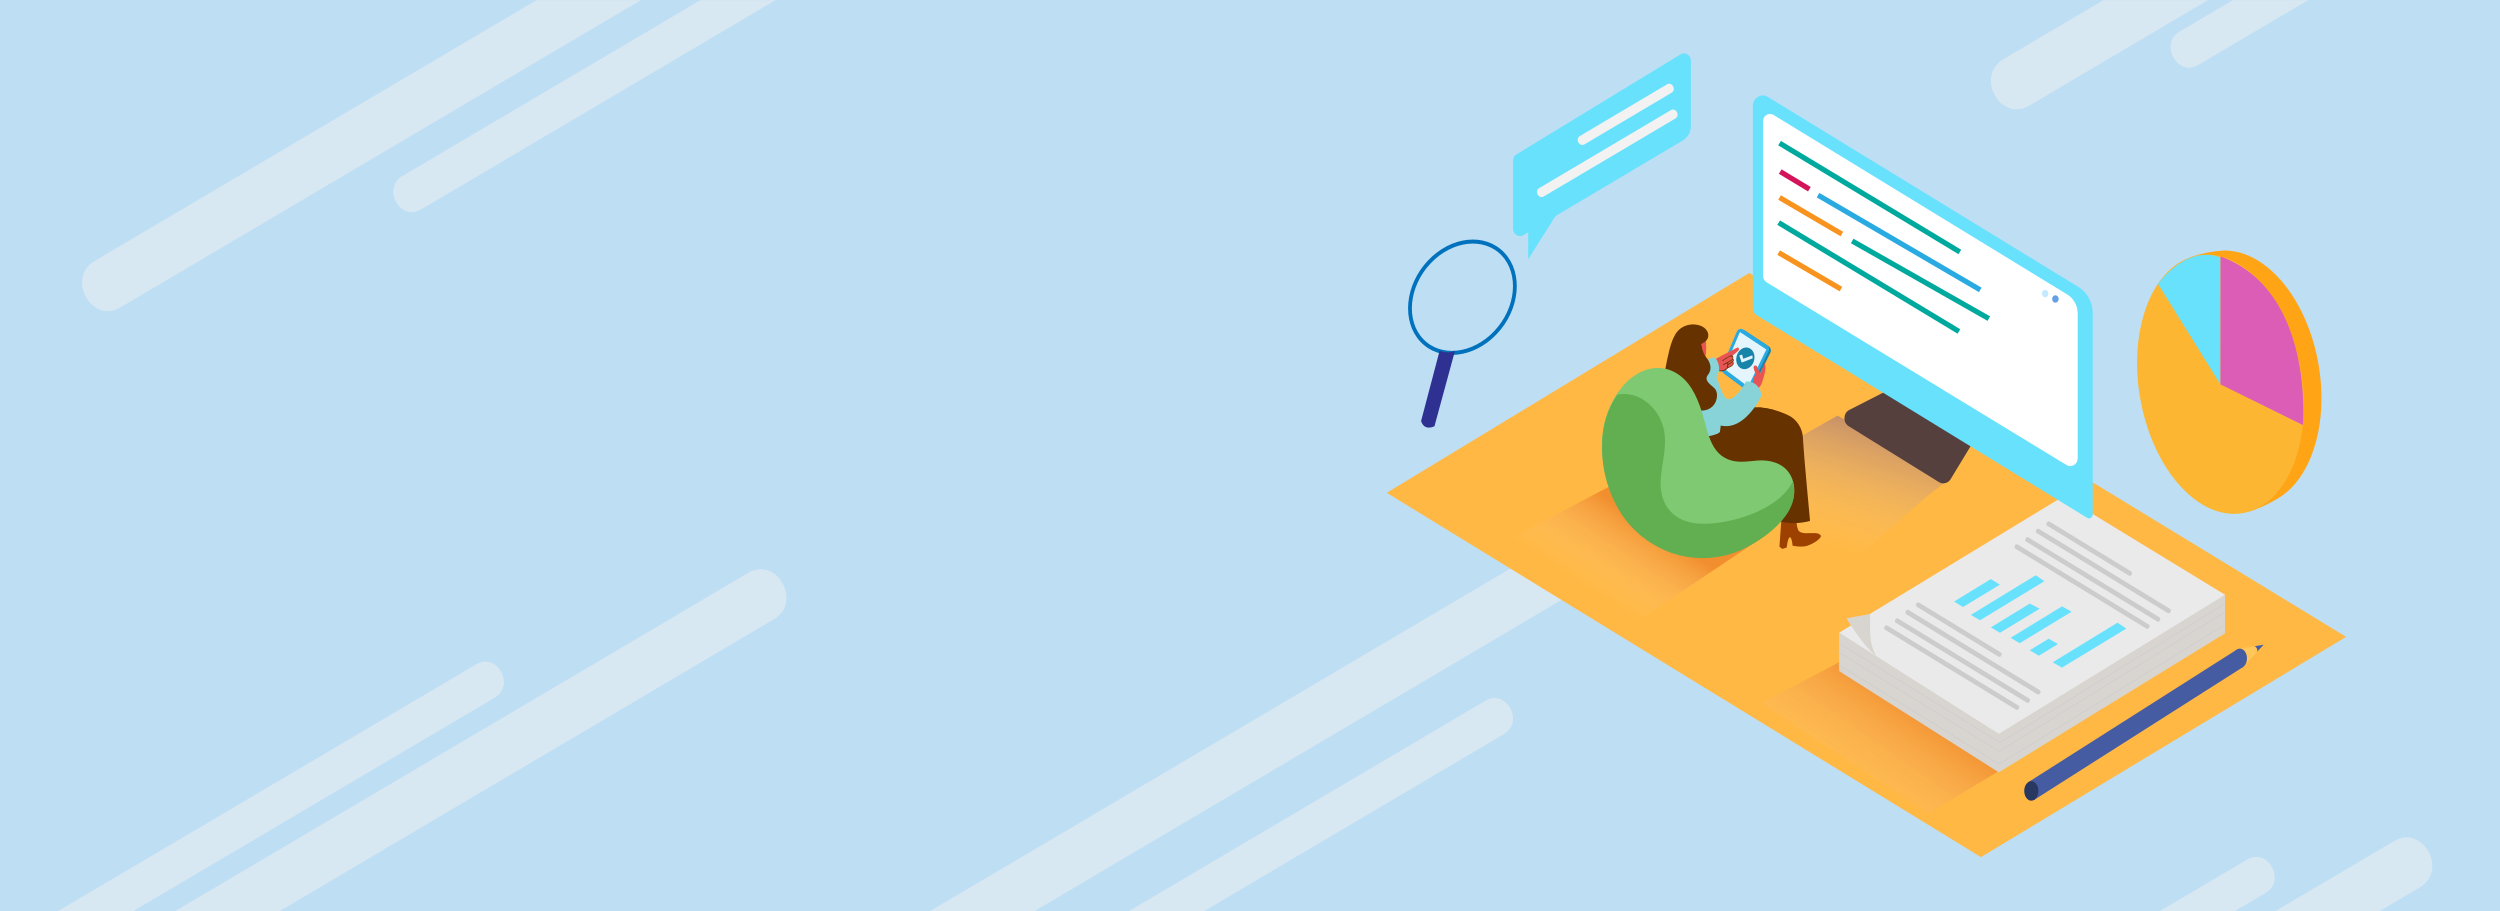<svg width="1920" height="700" viewBox="0 0 1920 700" fill="none" xmlns="http://www.w3.org/2000/svg" xmlns:xlink="http://www.w3.org/1999/xlink">
	<desc>
			Created with Pixso.
	</desc>
	<defs>
		<linearGradient id="paint_linear_83_12_0" x1="1424.011" y1="627.799" x2="1480.771" y2="546.558" gradientUnits="userSpaceOnUse">
			<stop stop-color="#FFFFFF" stop-opacity="0"/>
			<stop offset="1" stop-color="#D43500"/>
		</linearGradient>
		<linearGradient id="paint_linear_83_13_0" x1="1224.711" y1="454.738" x2="1261.034" y2="399.884" gradientUnits="userSpaceOnUse">
			<stop stop-color="#FFFFFF" stop-opacity="0"/>
			<stop offset="1" stop-color="#D43500"/>
		</linearGradient>
		<linearGradient id="paint_linear_87_14_0" x1="1389.39" y1="415.889" x2="1425.251" y2="301.59" gradientUnits="userSpaceOnUse">
			<stop stop-color="#FFFFFF" stop-opacity="0"/>
			<stop offset="0.98" stop-color="#0800BF"/>
		</linearGradient>
	</defs>
	<rect id="직사각형 18" width="1920" height="700" fill="#BEDEF3"/>
	<mask id="mask87_76" mask-type="alpha" maskUnits="userSpaceOnUse" x="0" y="0" width="1920" height="700">
		<rect id="직사각형 18" width="1920" height="700" fill="#BEDEF3"/>
	</mask>
	<g mask="url(#mask87_76)">
		<path id="path" d="M574.665 439.931L9.64 773.44C-12.402 786.421 7.292 822.189 29.335 809.208L594.36 475.56C616.402 462.579 596.707 426.949 574.665 439.931Z" fill-rule="nonzero" fill="#F2F2F2" fill-opacity="0.5"/>
	</g>
	<g mask="url(#mask87_76)">
		<path id="path" d="M1274.66 368.931L709.64 702.44C687.598 715.421 707.292 751.189 729.335 738.208L1294.36 404.56C1316.4 391.579 1296.71 355.949 1274.66 368.931Z" fill-rule="nonzero" fill="#F2F2F2" fill-opacity="0.5"/>
	</g>
	<g mask="url(#mask87_76)">
		<path id="path" d="M2103.66 -288.069L1538.64 45.44C1516.6 58.421 1536.29 94.189 1558.34 81.207L2123.36 -252.44C2145.4 -265.421 2125.71 -301.051 2103.66 -288.069Z" fill-rule="nonzero" fill="#F2F2F2" fill-opacity="0.5"/>
	</g>
	<g mask="url(#mask87_76)">
		<path id="path" d="M637.665 -133.069L72.64 200.44C50.598 213.421 70.293 249.189 92.335 236.208L657.36 -97.44C679.402 -110.421 659.707 -146.051 637.665 -133.069Z" fill-rule="nonzero" fill="#F2F2F2" fill-opacity="0.5"/>
	</g>
	<g mask="url(#mask87_76)">
		<path id="path" d="M1838.66 645.931L1273.64 979.44C1251.6 992.421 1271.29 1028.19 1293.34 1015.21L1858.36 681.56C1880.4 668.579 1860.71 632.949 1838.66 645.931Z" fill-rule="nonzero" fill="#F2F2F2" fill-opacity="0.5"/>
	</g>
	<g mask="url(#mask87_76)">
		<path id="path" d="M365.873 510.11L-41.057 750.237C-56.932 759.583 -42.748 785.336 -26.873 775.989L380.057 535.763C395.932 526.417 381.748 500.764 365.873 510.11Z" fill-rule="nonzero" fill="#F2F2F2" fill-opacity="0.5"/>
	</g>
	<g mask="url(#mask87_76)">
		<path id="path" d="M715.873 -104.89L308.943 135.237C293.068 144.583 307.252 170.336 323.127 160.989L730.057 -79.237C745.932 -88.583 731.748 -114.236 715.873 -104.89Z" fill-rule="nonzero" fill="#F2F2F2" fill-opacity="0.5"/>
	</g>
	<g mask="url(#mask87_76)">
		<path id="path" d="M2080.87 -215.89L1673.94 24.237C1658.07 33.584 1672.25 59.336 1688.13 49.989L2095.06 -190.237C2110.93 -199.583 2096.75 -225.236 2080.87 -215.89Z" fill-rule="nonzero" fill="#F2F2F2" fill-opacity="0.5"/>
	</g>
	<g mask="url(#mask87_76)">
		<path id="path" d="M1725.87 660.11L1318.94 900.237C1303.07 909.583 1317.25 935.336 1333.13 925.989L1740.06 685.763C1755.93 676.417 1741.75 650.764 1725.87 660.11Z" fill-rule="nonzero" fill="#F2F2F2" fill-opacity="0.5"/>
	</g>
	<g mask="url(#mask87_76)">
		<path id="path" d="M1140.87 538.11L733.943 778.237C718.068 787.583 732.252 813.336 748.127 803.989L1155.06 563.763C1170.93 554.417 1156.75 528.764 1140.87 538.11Z" fill-rule="nonzero" fill="#F2F2F2" fill-opacity="0.5"/>
	</g>
	<path id="polygon" d="M1343.39 209.629L1065 378.478L1521.34 658.273L1801.8 489.103L1343.39 209.629Z" fill-rule="nonzero" fill="#FFB844"/>
	<g opacity="0.32">
		<path id="polyline" d="M1615.33 543.833L1480.89 624.801L1352.65 540.067L1474.59 475.922L1615.33 543.833Z" fill-rule="nonzero" fill="url(#paint_linear_83_12_0)"/>
	</g>
	<g opacity="0.32">
		<path id="polyline" d="M1356.54 410.687L1250 482.19L1143.48 422.356L1265.4 358.211L1356.54 410.687Z" fill-rule="nonzero" fill="url(#paint_linear_83_13_0)"/>
	</g>
	<path id="path" d="M1727.17 392.922C1734.35 390.741 1741.17 387.669 1747.63 383.706C1756.08 378.032 1739.33 379.593 1736.85 380.163C1734.38 380.732 1727.17 392.922 1727.17 392.922Z" fill-rule="nonzero" fill="#FFA515"/>
	<path id="path" d="M1680.42 198.331C1689.45 194.759 1698.78 192.843 1708.42 192.583C1725.7 191.741 1692.48 206.235 1692.48 206.235L1680.42 198.331Z" fill-rule="nonzero" fill="#FFA515"/>
	<ellipse id="ellipse" rx="62.607" ry="98.712" transform="matrix(0.978 -0.209 0.186 0.983 1718.95 290.425)" fill="#FFA515"/>
	<ellipse id="ellipse" rx="62.607" ry="100.393" transform="matrix(0.978 -0.209 0.186 0.983 1705.31 295.094)" fill="#FCB632"/>
	<path id="path" d="M1657.3 217.954L1705.31 295.206L1705.31 197.96C1705.31 197.96 1683.08 185.671 1657.3 217.954Z" fill-rule="nonzero" fill="#68E1FD"/>
	<path id="path" d="M1705.31 295.206L1768.63 326.424C1768.63 326.424 1777.77 223.405 1705.38 196.944L1705.31 295.206Z" fill-rule="nonzero" fill="#DB5DB6"/>
	<path id="polygon" d="M1584.77 410.687L1708.84 486.377L1535.08 593.162L1412.49 515.439L1584.77 410.687Z" fill-rule="nonzero" fill="#D8D5D0"/>
	<path id="polygon" d="M1412.49 485.857L1412.49 515.439L1440.76 500.648L1412.49 485.857Z" fill-rule="nonzero" fill="#D8D5D0"/>
	<path id="polygon" d="M1708.84 456.795L1708.84 486.377L1680.28 472.354L1708.84 456.795Z" fill-rule="nonzero" fill="#D8D5D0"/>
	<path id="polygon" d="M1584.77 381.104L1708.84 456.794L1535.08 563.579L1412.49 485.856L1584.77 381.104Z" fill-rule="nonzero" fill="#EAEAEA"/>
	<g opacity="0.32">
		<path id="path" d="M1402.81 445.712C1425.85 432.546 1475.27 381.417 1498.03 367.958L1411.23 319.161L1307.56 378.105C1331.63 391.45 1369.53 423.834 1402.81 445.712Z" fill-rule="nonzero" fill="url(#paint_linear_87_14_0)"/>
	</g>
	<path id="path" d="M1449.53 299.86L1420.35 314.788C1417.93 316.032 1416.67 318.081 1416.56 320.934C1416.45 323.787 1417.56 325.937 1419.88 327.383L1489.06 370.241C1490.62 371.205 1492.27 371.464 1494.02 371.019C1495.77 370.574 1497.13 369.548 1498.11 367.94L1514.92 340.206L1449.53 299.86Z" fill-rule="nonzero" fill="#56403D"/>
	<path id="path" d="M1596.17 220.36L1357.83 74.509C1355.25 72.864 1352.65 72.842 1350.04 74.441C1347.44 76.04 1346.16 78.44 1346.2 81.639L1346.2 236.626C1346.21 239.072 1347.2 240.904 1349.2 242.124L1602.88 397.682C1603.84 398.273 1604.8 398.272 1605.77 397.681C1606.73 397.09 1607.21 396.204 1607.21 395.023L1607.21 240.656C1607.21 236.467 1606.22 232.56 1604.25 228.934C1602.28 225.308 1599.58 222.45 1596.17 220.36Z" fill-rule="nonzero" fill="#68E1FD"/>
	<path id="path" d="M1361.98 88.23L1587.74 226.217C1590.19 227.717 1592.13 229.768 1593.54 232.371C1594.96 234.974 1595.67 237.779 1595.68 240.786L1595.68 351.904C1595.68 352.987 1595.42 353.998 1594.91 354.936C1594.41 355.875 1593.71 356.615 1592.83 357.158C1591.95 357.702 1591 357.975 1589.98 357.977C1588.96 357.98 1588.01 357.712 1587.12 357.173L1356.86 216.886C1354.98 215.735 1354.04 214.005 1354.04 211.698L1354.04 93.108C1354.04 92.103 1354.27 91.166 1354.75 90.296C1355.22 89.426 1355.86 88.74 1356.68 88.237C1357.5 87.734 1358.38 87.481 1359.33 87.481C1360.27 87.48 1361.16 87.729 1361.98 88.23Z" fill-rule="nonzero" fill="#FFFFFF"/>
	<ellipse id="ellipse" rx="2.463" ry="0.016" transform="matrix(0.98 -0.2 0.178 0.984 1459.37 297.333)" fill="#AB643C"/>
	<ellipse id="ellipse" rx="2.457" ry="2.839" transform="matrix(1 0 0 1 1578.54 229.611)" fill="#659FE4"/>
	<ellipse id="ellipse" rx="2.457" ry="2.839" transform="matrix(1 0 0 1 1570.7 225.483)" fill="#C5E9FF"/>
	<path id="polyline" d="M1324.84 356.929L1324.83 358.479L1325.56 359.458L1324.84 356.929Z" fill-rule="nonzero" fill="#ADCEE1"/>
	<line id="line" x1="1366.691" y1="109.928" x2="1505.157" y2="193.507" stroke="#00A99D" stroke-width="4"/>
	<line id="line" x1="1366" y1="171" x2="1504.466" y2="254.579" stroke="#00A99D" stroke-width="4"/>
	<line id="line" x1="1367.199" y1="131.789" x2="1389.606" y2="145.314" stroke="#D4145A" stroke-width="4"/>
	<line id="line" x1="1396.255" y1="149.882" x2="1520.853" y2="222.644" stroke="#29ABE2" stroke-width="4"/>
	<line id="line" x1="1366.691" y1="151.708" x2="1414.546" y2="179.752" stroke="#F7931E" stroke-width="4"/>
	<line id="line" x1="1366" y1="194" x2="1413.855" y2="222.044" stroke="#F7931E" stroke-width="4"/>
	<line id="line" x1="1422.486" y1="185.071" x2="1527.411" y2="244.684" stroke="#00A99D" stroke-width="4"/>
	<path id="path" d="M1436.31 473.419L1435.96 471.586L1418.11 474.856C1418.11 474.856 1431.29 496.957 1441.16 503.968C1435.3 495.148 1436.26 483.751 1436.31 473.419Z" fill-rule="nonzero" fill="#D8D5D0"/>
	<path id="path" d="M1572.5 403.948L1634.74 441.929C1635.75 442.557 1636.56 442.334 1637.15 441.26C1637.74 440.187 1637.53 439.336 1636.52 438.708L1574.27 400.727C1573.26 400.105 1572.47 400.329 1571.88 401.399C1571.29 402.469 1571.5 403.318 1572.5 403.948Z" fill-rule="nonzero" fill="#CCCCCC"/>
	<path id="path" d="M1564.41 409.572L1664.51 470.645C1665.52 471.272 1666.32 471.049 1666.91 469.976C1667.5 468.902 1667.29 468.051 1666.28 467.424L1566.18 406.351C1565.17 405.729 1564.37 405.953 1563.78 407.023C1563.19 408.093 1563.4 408.942 1564.41 409.572Z" fill-rule="nonzero" fill="#CCCCCC"/>
	<path id="path" d="M1556.33 416.088L1656.44 477.161C1657.45 477.789 1658.25 477.565 1658.84 476.492C1659.43 475.418 1659.22 474.567 1658.21 473.94L1558.08 412.892C1557.07 412.264 1556.27 412.487 1555.68 413.561C1555.09 414.634 1555.32 415.46 1556.33 416.088Z" fill-rule="nonzero" fill="#CCCCCC"/>
	<path id="path" d="M1548.08 421.563L1648.18 482.636C1649.19 483.255 1649.99 483.031 1650.58 481.962C1651.16 480.894 1650.96 480.045 1649.95 479.415L1549.85 418.342C1548.84 417.715 1548.04 417.938 1547.45 419.011C1546.85 420.085 1547.06 420.936 1548.08 421.563Z" fill-rule="nonzero" fill="#CCCCCC"/>
	<path id="polygon" d="M1500.69 461.998L1528.95 444.729L1535.94 449.015L1507.62 466.185L1500.69 461.998Z" fill-rule="nonzero" fill="#68E1FD"/>
	<path id="polygon" d="M1513.6 472.254L1563.4 441.805L1570.1 446.363L1520.62 476.367L1513.6 472.254Z" fill-rule="nonzero" fill="#68E1FD"/>
	<path id="polygon" d="M1528.95 481.819L1558.88 463.534L1566.46 467.474L1535.94 485.981L1528.95 481.819Z" fill-rule="nonzero" fill="#68E1FD"/>
	<path id="polygon" d="M1544.09 489.846L1583.61 465.689L1591 469.777L1551.13 493.984L1544.09 489.846Z" fill-rule="nonzero" fill="#68E1FD"/>
	<path id="polygon" d="M1558.83 499.41L1573.39 490.515L1580.53 494.653L1565.78 503.597L1558.83 499.41Z" fill-rule="nonzero" fill="#68E1FD"/>
	<path id="polygon" d="M1576.44 508.651L1626.25 478.201L1632.97 482.76L1583.56 512.739L1576.44 508.651Z" fill-rule="nonzero" fill="#68E1FD"/>
	<path id="path" d="M1472.35 466.16L1534.59 504.142C1535.6 504.769 1536.4 504.546 1536.99 503.473C1537.58 502.399 1537.38 501.548 1536.36 500.921L1474.12 462.939C1473.11 462.312 1472.31 462.535 1471.72 463.608C1471.13 464.682 1471.34 465.532 1472.35 466.16Z" fill-rule="nonzero" fill="#CCCCCC"/>
	<path id="path" d="M1464.3 471.908L1564.41 533.055C1565.42 533.677 1566.21 533.453 1566.8 532.383C1567.39 531.313 1567.18 530.463 1566.18 529.834L1466.07 468.637C1465.06 468.01 1464.26 468.233 1463.67 469.306C1463.08 470.38 1463.29 471.28 1464.3 471.908Z" fill-rule="nonzero" fill="#CCCCCC"/>
	<path id="path" d="M1456.23 478.424L1556.33 539.497C1557.34 540.125 1558.15 539.901 1558.74 538.828C1559.33 537.754 1559.12 536.904 1558.11 536.276L1458 475.203C1456.99 474.576 1456.19 474.799 1455.6 475.872C1455.01 476.946 1455.22 477.796 1456.23 478.424Z" fill-rule="nonzero" fill="#CCCCCC"/>
	<path id="path" d="M1447.97 483.801L1548.07 544.874C1549.09 545.501 1549.89 545.278 1550.48 544.205C1551.07 543.131 1550.86 542.28 1549.85 541.652L1449.74 480.58C1448.73 479.952 1447.93 480.175 1447.34 481.249C1446.75 482.322 1446.96 483.173 1447.97 483.801Z" fill-rule="nonzero" fill="#CCCCCC"/>
	<path id="polyline" d="M1708.84 463.534L1535.94 570.318L1412.49 493.983" stroke="#CCCCCC" stroke-width="0.5"/>
	<path id="polyline" d="M1708.23 470.297L1535.34 577.082L1411.86 500.747" stroke="#CCCCCC" stroke-width="0.5"/>
	<path id="polyline" d="M1708.23 480.059L1535.34 586.819L1411.86 510.484" stroke="#CCCCCC" stroke-width="0.5"/>
	<path id="polyline" d="M1720.24 498.121L1738.51 495.123L1722.6 512.317L1720.24 498.121Z" fill-rule="nonzero" fill="#FFC65A"/>
	<ellipse id="ellipse" rx="5.436" ry="7.482" transform="matrix(1 0 0 1 1720.24 505.604)" fill="#465CA2"/>
	<path id="polygon" d="M1562.14 614.37L1722.6 512.317L1718.22 498.666L1557.94 600.57L1562.14 614.37Z" fill-rule="nonzero" fill="#465CA2"/>
	<ellipse id="ellipse" rx="5.436" ry="7.482" transform="matrix(1 0 0 1 1560.04 607.458)" fill="#283860"/>
	<path id="path" d="M1738.51 495.124L1731.51 496.263C1732.32 496.608 1732.9 497.2 1733.25 498.039C1733.61 498.877 1733.64 499.731 1733.36 500.599L1738.51 495.124Z" fill-rule="nonzero" fill="#465CA2"/>
	<path id="path" d="M1339.75 398.398L1337.62 396.688L1339.51 369.856L1350.64 370.277C1350.64 370.277 1350.08 381.749 1352.46 384.548C1354.84 387.348 1361.51 385.985 1362.14 386.258C1362.77 386.53 1367.23 385.514 1369.14 387.818C1371.05 390.123 1361.91 395.623 1357.27 396.416C1354.07 396.852 1350.89 396.736 1347.73 396.069C1347.73 396.069 1347.19 389.132 1345.56 389.677C1343.92 390.222 1343.22 397.481 1343.22 397.481L1339.75 398.398Z" fill-rule="nonzero" fill="#9C4100"/>
	<path id="path" d="M1335.17 313.886C1334.26 341.958 1333.28 378.552 1333.28 378.552C1333.28 378.552 1339.33 387.273 1355.7 383.507C1357.45 383.11 1361.37 338.365 1363.29 315.076C1354 312.399 1344.63 312.002 1335.17 313.886Z" fill-rule="nonzero" fill="#653200"/>
	<path id="path" d="M1368.74 421.563L1366.62 419.854L1368.51 393.021L1379.64 393.443C1379.64 393.443 1379.08 404.914 1381.46 407.714C1383.84 410.513 1390.51 409.151 1391.14 409.423C1391.77 409.696 1396.23 408.68 1398.14 410.984C1400.05 413.288 1390.91 418.789 1386.26 419.582C1383.05 419.971 1379.86 419.806 1376.7 419.086C1376.7 419.086 1376.16 412.148 1374.53 412.694C1372.9 413.239 1372.2 420.498 1372.2 420.498L1368.74 421.563Z" fill-rule="nonzero" fill="#9C4100"/>
	<path id="path" d="M1373.53 318.99C1366.16 315.448 1358.44 313.409 1350.36 312.871C1351.71 323.375 1352.97 330.66 1353.18 331.205C1353.72 332.542 1363.89 399.24 1363.89 399.24C1375.91 404.393 1390.11 400.082 1390.11 400.082C1390.11 400.082 1385.21 348.052 1384.82 339.356C1384.82 338.415 1384.77 337.481 1384.68 336.557C1384.5 332.755 1383.41 329.277 1381.41 326.122C1379.41 322.966 1376.78 320.589 1373.53 318.99Z" fill-rule="nonzero" fill="#653200"/>
	<path id="path" d="M1299.71 334.5C1299.71 334.5 1320.08 314.927 1335.24 313.887C1350.41 312.846 1372.01 329.545 1370.24 339.257C1368.46 348.97 1339.51 369.831 1339.51 369.831L1299.71 334.5Z" fill-rule="nonzero" fill="#653200"/>
	<path id="path" d="M1341.29 299.566L1324.96 287.401C1323.42 286.237 1323.04 284.742 1323.81 282.916L1335.31 255.663C1335.74 254.651 1336.46 253.984 1337.45 253.661C1338.45 253.337 1339.4 253.467 1340.28 254.052L1358.41 266.044C1359.18 266.55 1359.68 267.266 1359.91 268.19C1360.15 269.114 1360.06 270.001 1359.65 270.85L1346.26 298.104C1345.8 299.087 1345.07 299.726 1344.08 300.018C1343.08 300.311 1342.15 300.16 1341.29 299.566Z" fill-rule="nonzero" fill="#1784AA"/>
	<path id="path" d="M1339.84 298.625L1323.51 286.46C1321.98 285.296 1321.6 283.801 1322.37 281.976L1333.87 254.722C1334.3 253.711 1335.01 253.043 1336.01 252.72C1337.01 252.396 1337.95 252.527 1338.84 253.111L1356.96 265.103C1357.73 265.609 1358.23 266.325 1358.47 267.249C1358.71 268.173 1358.62 269.06 1358.2 269.91L1344.81 297.163C1344.35 298.146 1343.63 298.785 1342.63 299.077C1341.64 299.37 1340.71 299.219 1339.84 298.625Z" fill-rule="nonzero" fill="#29ABE2"/>
	<path id="polygon" d="M1342.55 296.964L1324.28 283.263L1336.25 254.994L1356.54 268.422L1342.55 296.964Z" fill-rule="nonzero" fill="#E4F5FD"/>
	<path id="path" d="M1334.1 266.985C1328.06 270.503 1318.61 274.418 1312.27 279.15C1311.24 279.894 1309.72 282.47 1310.73 282.099C1310.31 282.619 1314.46 284.353 1314.06 284.923C1313.92 285.121 1316.74 283.461 1316.91 283.536C1319.38 284.934 1321.98 285.264 1324.7 284.526L1325.75 283.709L1326.01 283.536L1326.36 283.337C1326.39 283.174 1326.46 283.042 1326.59 282.941C1327.99 281.776 1331.04 281.157 1331.37 279.2C1331.32 278.673 1331.17 278.178 1330.93 277.713C1330.71 277.457 1330.71 277.201 1330.93 276.945C1331.17 275.712 1330.96 274.572 1330.3 273.526L1330.65 273.08C1332.3 271.848 1333.85 270.494 1335.31 269.017C1335.49 268.85 1335.59 268.643 1335.62 268.397C1335.64 267.966 1335.49 267.422 1335.16 267.163C1334.84 266.903 1334.49 266.844 1334.1 266.985Z" fill-rule="nonzero" fill="#E85454"/>
	<path id="path" d="M1331.02 273.923C1330.58 272.685 1329.9 272.635 1328.85 273.105C1326.74 274.116 1324.73 275.33 1322.83 276.748C1322.51 276.971 1322.83 277.516 1323.16 277.292C1324.35 276.425 1329.44 272.337 1330.46 274.196C1331.49 276.054 1328.13 277.169 1327.13 277.689L1323.44 279.771C1323.09 279.969 1323.44 280.514 1323.77 280.315L1326.1 279.027C1326.3 279.31 1326.53 279.755 1326.8 279.969C1326.36 280.666 1326.27 281.409 1326.54 282.198C1325.5 283.364 1324.23 284.211 1322.73 284.442C1321.23 284.674 1319.83 284.388 1318.52 283.586C1318.21 283.338 1317.79 283.809 1318.1 284.057C1319.56 285.025 1321.15 285.372 1322.85 285.095C1324.56 284.818 1325.98 283.984 1327.1 282.595C1327.48 282.538 1327.84 282.414 1328.18 282.223C1329.28 281.815 1330.23 281.154 1331.02 280.241C1331.47 279.415 1331.47 278.589 1331.02 277.764C1331.76 277.003 1331.76 276.244 1331.02 275.484C1331.18 274.964 1331.18 274.443 1331.02 273.923ZM1330.76 279.671C1330.37 280.265 1329.85 280.711 1329.23 281.009C1328.83 281.257 1327.9 281.951 1327.5 281.852C1326.73 281.653 1327.2 280.563 1327.5 280.092C1327.93 279.915 1328.33 279.667 1328.69 279.349L1330.16 278.358L1330.65 277.961C1330.96 278.519 1331 279.073 1330.76 279.671ZM1328.9 278.482C1328.06 279.027 1327.38 279.721 1326.57 278.754C1327.73 278.11 1328.9 277.466 1330.02 276.748C1330.36 276.54 1330.65 276.267 1330.88 275.93C1331.51 277.045 1329.51 278.061 1328.9 278.482Z" fill-rule="nonzero" fill="#653200"/>
	<path id="path" d="M1316.04 274.319C1316.04 274.319 1320.13 275.285 1320.43 284.378L1317.37 292.43L1300.79 283.288C1300.79 283.288 1304.75 277.986 1316.04 274.319Z" fill-rule="nonzero" fill="#88D3D8"/>
	<path id="path" d="M1355.35 278.556C1354.12 281.455 1352.88 284.081 1351.85 287.054C1351.08 285.097 1350.38 283.486 1349.52 281.604C1349.13 280.906 1348.43 280.514 1347.71 280.772C1346.98 281.031 1346.66 281.564 1346.75 282.372C1347.05 284.175 1347.69 285.827 1348.68 287.327C1348.54 287.405 1348.42 287.504 1348.31 287.624C1345.98 290.449 1346.49 294.76 1346.77 298.228C1346.8 298.723 1347.02 299.086 1347.44 299.318C1347.85 299.551 1348.25 299.542 1348.66 299.293C1348.89 299.299 1349.11 299.241 1349.31 299.12C1351.53 297.492 1352.97 295.287 1353.63 292.505C1355.03 288.12 1356.75 283.239 1355.35 278.556Z" fill-rule="nonzero" fill="#E85454"/>
	<path id="path" d="M1293.44 278.358L1299.43 276.475C1300.93 276.698 1313.9 282.322 1319.29 292.134C1319.94 295.129 1320.39 298.16 1320.62 301.227C1321.11 305.314 1321.5 309.402 1321.69 313.614C1321.94 318.096 1321.88 322.572 1321.5 327.043C1321.32 328.951 1321.2 329.917 1320.9 331.8C1320.2 332.447 1319.42 332.951 1318.56 333.311C1300.58 339.951 1287.37 329.198 1286.84 327.662C1286.3 326.126 1285.44 304.076 1285.02 290.969C1284.9 288.093 1285.63 285.48 1287.19 283.132C1288.76 280.784 1290.84 279.192 1293.44 278.358Z" fill-rule="nonzero" fill="#88D3D8"/>
	<path id="path" d="M1309.3 255.564C1309.3 255.564 1313.34 277.144 1305.85 279.473C1298.36 281.802 1289.52 272.808 1288.91 268.373C1288.31 263.938 1298.8 248.453 1309.3 255.564Z" fill-rule="nonzero" fill="#E85454"/>
	<path id="path" d="M1306.41 264.285C1306.64 263.914 1310.94 262.724 1311.85 258.859C1312.76 254.994 1309.51 249.964 1301.98 249.221C1294.44 248.478 1281.91 252.838 1283.85 273.774C1285.79 294.71 1305.64 285.716 1306.92 279.027C1307.62 274.079 1307.45 269.165 1306.41 264.285Z" fill-rule="nonzero" fill="#653200"/>
	<path id="path" d="M1306.41 264.285C1306.41 264.285 1307.67 271.445 1310.4 274.518C1313.13 277.59 1315.34 283.189 1311.98 287.451C1308.63 291.712 1311.98 294.041 1316.65 298.129C1321.32 302.217 1318.47 318.817 1301.39 314.754C1291.5 312.657 1283.17 307.644 1276.38 299.715C1276.38 299.715 1280.77 267.109 1285.41 259.454L1306.41 264.285Z" fill-rule="nonzero" fill="#653200"/>
	<path id="path" d="M1319.33 292.431C1319.33 292.431 1323.21 306.181 1327.06 306.603C1330.9 307.024 1336.78 300.954 1340.89 293.025C1342.38 292.874 1343.83 293.042 1345.25 293.527C1346.67 294.013 1347.94 294.777 1349.06 295.82C1350.19 296.863 1351.07 298.1 1351.71 299.53C1352.36 300.96 1352.71 302.467 1352.76 304.051C1352.76 304.051 1339.16 333.336 1319.33 326.176L1319.33 292.431Z" fill-rule="nonzero" fill="#88D3D8"/>
	<ellipse id="ellipse" rx="8.41" ry="6.916" transform="matrix(0.344 -0.939 0.924 0.382 1340.43 275.199)" fill="#1784AA"/>
	<path id="polygon" d="M1335.78 273.031L1337.93 272.312L1338.81 275.533L1345.79 272.882L1346.09 275.162L1337.6 278.457L1335.78 273.031Z" fill-rule="nonzero" fill="#E4F5FD"/>
	<path id="path" d="M1248.06 397.283C1242.1 389.067 1237.61 380.026 1234.6 370.158C1231.59 360.29 1230.23 350.171 1230.52 339.802C1230.59 331.429 1232.11 323.365 1235.09 315.612C1238.07 307.858 1242.29 300.965 1247.76 294.933C1257.81 283.982 1273 278.581 1286.46 286.014C1297.64 292.183 1303.05 304.001 1306.95 316.117C1311.61 330.61 1313.2 349.217 1329.83 353.702C1336.29 355.436 1343.06 354.247 1349.71 353.702C1361.37 352.859 1373.53 356.848 1377.12 369.979C1383.58 393.467 1353.79 413.511 1337.11 421.092C1329.88 424.252 1322.36 426.199 1314.57 426.934C1306.78 427.668 1299.06 427.157 1291.41 425.401C1283.76 423.644 1276.53 420.722 1269.72 416.633C1262.91 412.543 1256.83 407.473 1251.47 401.42C1250.29 400.099 1249.15 398.72 1248.06 397.283Z" fill-rule="nonzero" fill="#7EC971"/>
	<path id="path" d="M1376.58 370.351C1364.76 393.07 1326.24 403.328 1305.24 402.188C1286.18 401.147 1274.15 388.784 1275.43 368.294C1276.15 357.046 1279.51 345.823 1278.55 334.5C1276.95 315.2 1259.68 299.368 1242.07 303.134C1234.4 314.483 1230.51 327.144 1230.4 341.115C1230.11 351.484 1231.47 361.603 1234.48 371.471C1237.49 381.339 1241.98 390.38 1247.95 398.596C1249.04 400.033 1250.17 401.437 1251.35 402.808C1256.71 408.86 1262.8 413.931 1269.61 418.02C1276.42 422.109 1283.65 425.031 1291.29 426.788C1298.94 428.544 1306.66 429.055 1314.45 428.321C1322.24 427.586 1329.76 425.639 1336.99 422.479C1353.72 414.898 1383.47 394.854 1377 371.367C1376.82 370.995 1376.7 370.698 1376.58 370.351Z" fill-rule="nonzero" fill="#61AF51"/>
	<path id="path" d="M1164.69 118.552L1290.66 41.747C1292.44 40.662 1294.22 40.672 1295.98 41.776C1297.75 42.881 1298.62 44.523 1298.59 46.702L1298.59 96.254C1298.6 101.538 1296.43 105.469 1292.09 108.047L1169.91 180.591C1169.09 181.082 1168.2 181.321 1167.26 181.31C1166.32 181.298 1165.44 181.037 1164.62 180.526C1163.81 180.015 1163.17 179.323 1162.71 178.45C1162.25 177.577 1162.02 176.639 1162.03 175.636L1162.03 123.433C1162.02 121.261 1162.91 119.634 1164.69 118.552Z" fill-rule="nonzero" fill="#68E1FD"/>
	<path id="polyline" d="M1173.67 170.037L1173.67 199.025L1196.44 162.976L1173.67 170.037Z" fill-rule="nonzero" fill="#68E1FD"/>
	<path id="path" d="M1280.26 64.789L1213.4 104.431C1209.45 106.76 1212.98 113.177 1216.92 110.848L1283.78 71.206C1287.72 68.877 1284.2 62.46 1280.26 64.789Z" fill-rule="nonzero" fill="#F2F2F2"/>
	<path id="path" d="M1283.17 84.61L1182.11 144.444C1178.17 146.773 1181.69 153.19 1185.63 150.861L1286.7 91.002C1290.64 88.673 1287.12 82.281 1283.17 84.61Z" fill-rule="nonzero" fill="#F2F2F2"/>
	<ellipse id="ellipse" rx="45.48" ry="37.154" transform="matrix(0.686 -0.728 0.686 0.728 1123.14 228.277)" stroke="#0071BC" stroke-width="3"/>
	<path id="path" d="M1117.14 269.612C1113.27 271.071 1109.44 270.972 1105.64 269.315L1091.39 323.327C1093.95 331.527 1101.67 327.34 1101.67 327.34L1117.42 269.439C1117.33 269.506 1117.24 269.563 1117.14 269.612Z" fill-rule="nonzero" fill="#2E3192"/>
</svg>
